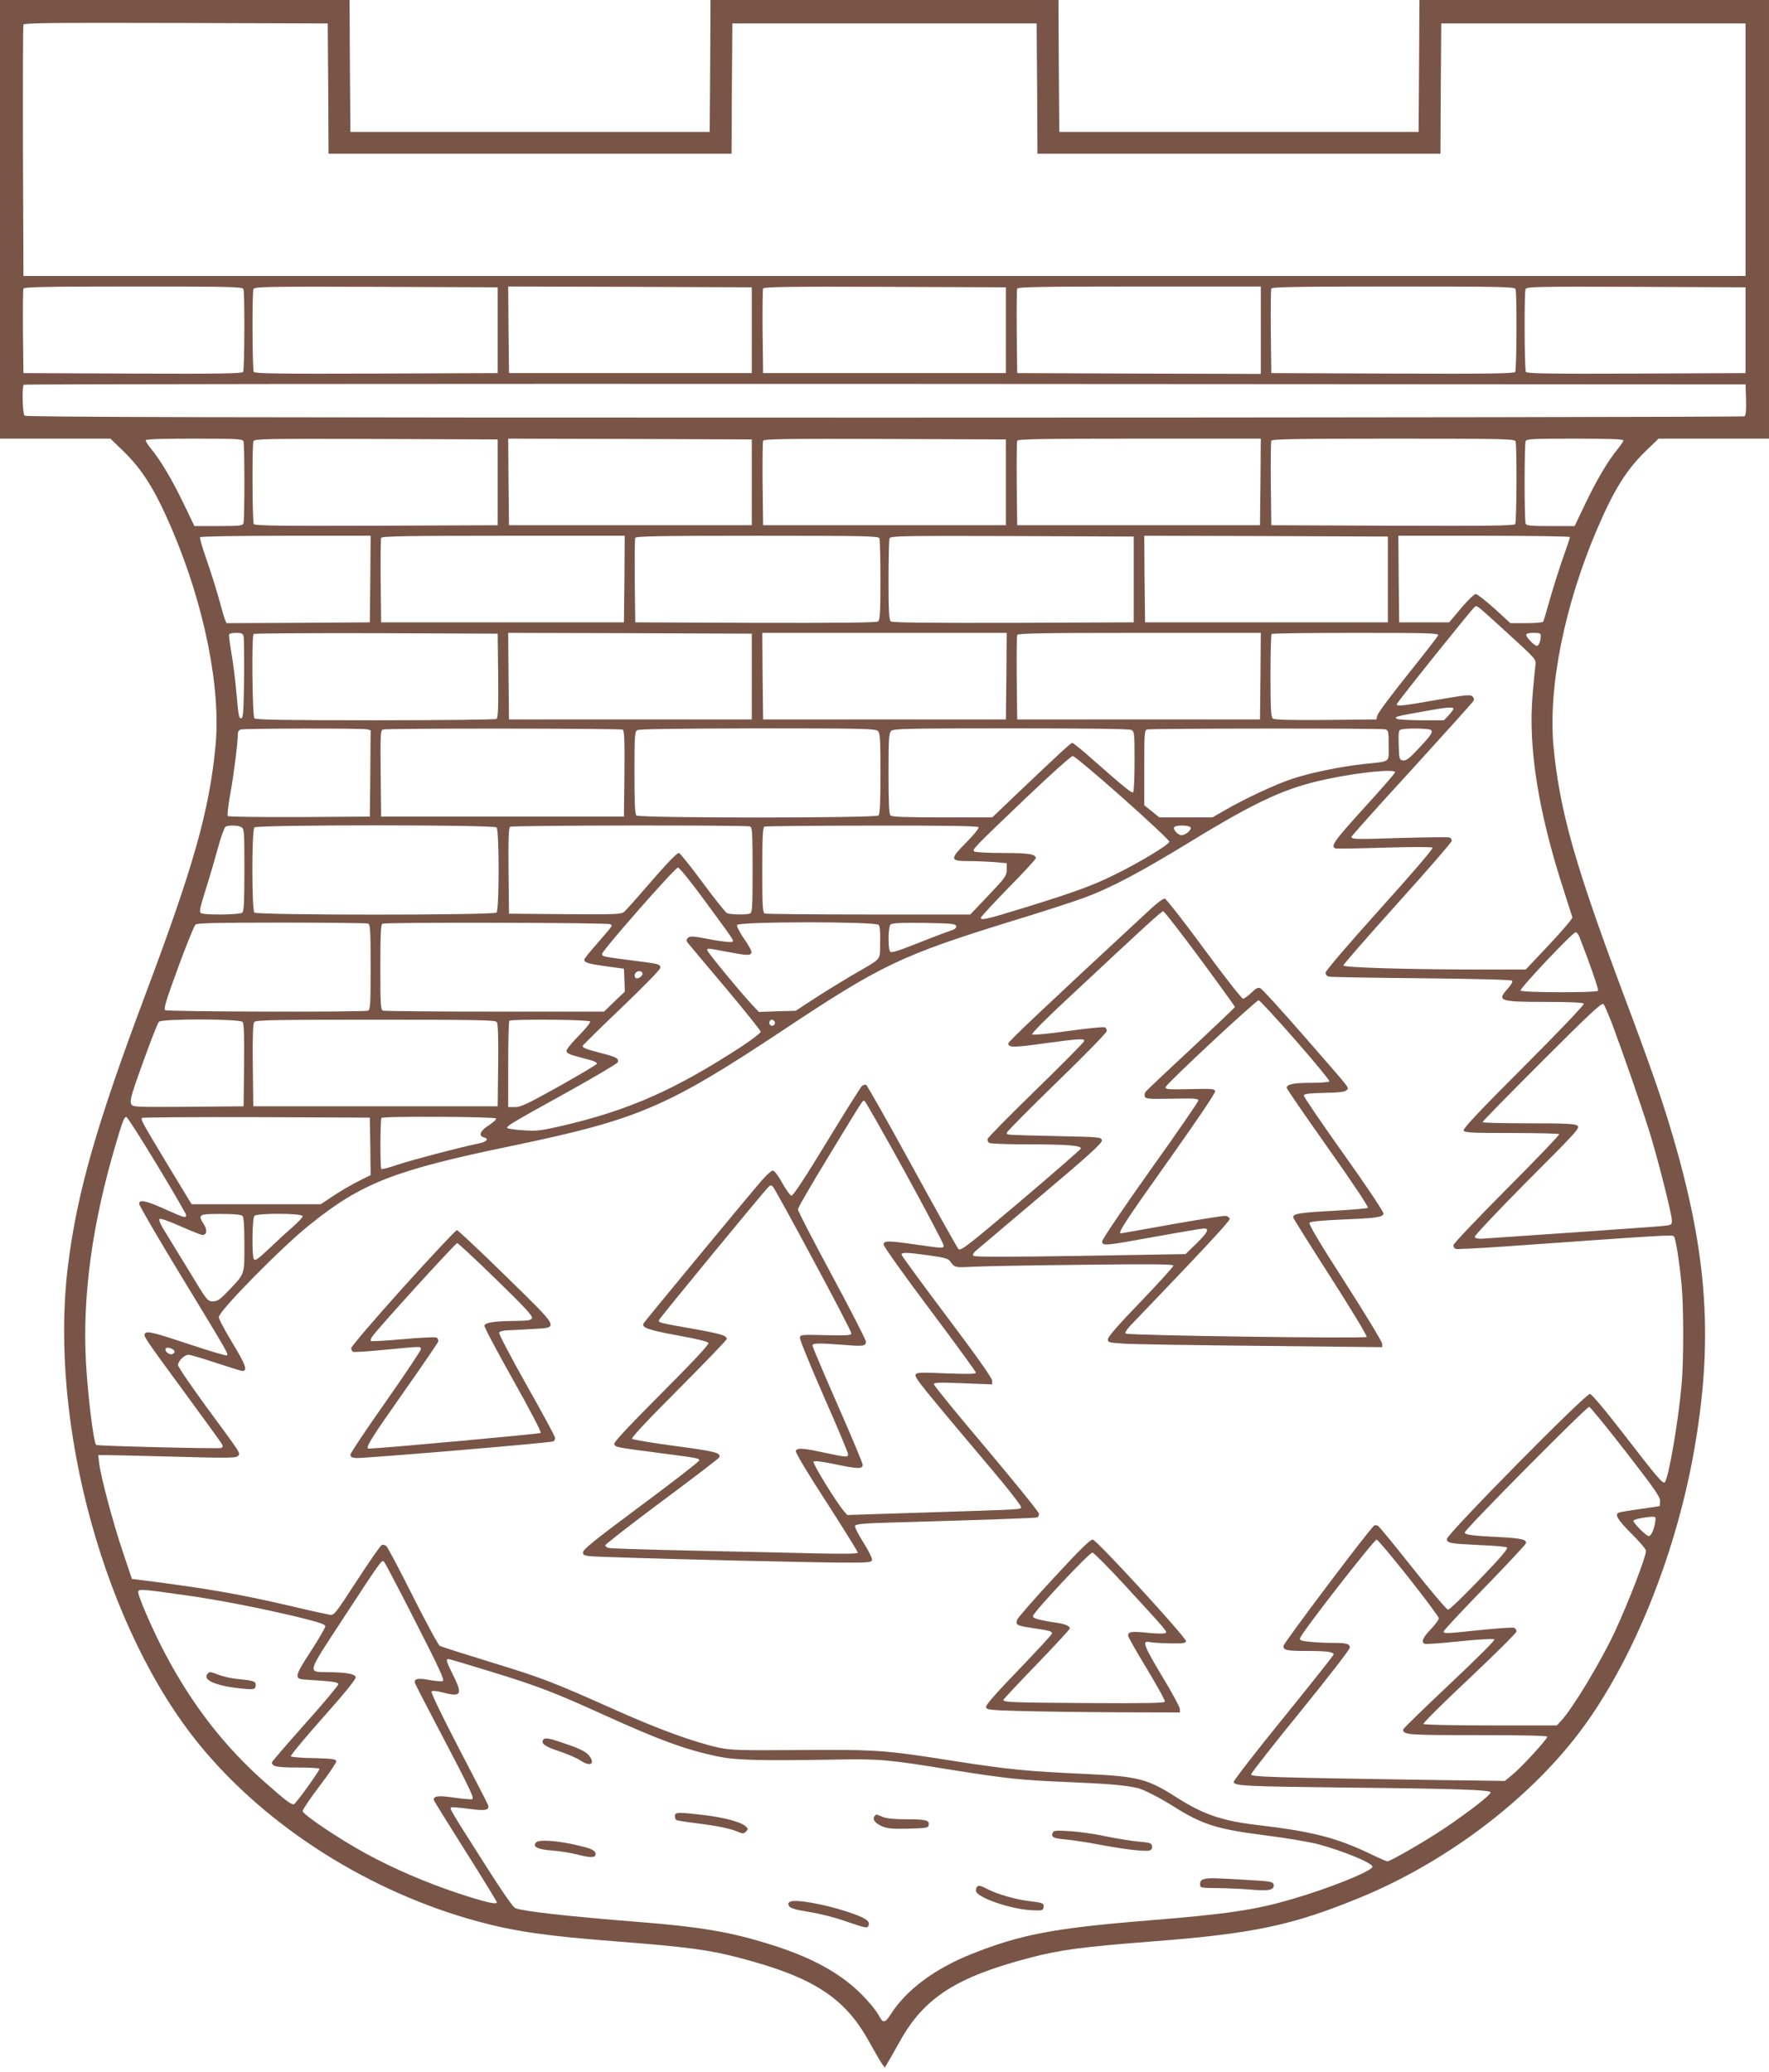 <?xml version="1.0" standalone="no"?>
<!DOCTYPE svg PUBLIC "-//W3C//DTD SVG 20010904//EN"
 "http://www.w3.org/TR/2001/REC-SVG-20010904/DTD/svg10.dtd">
<svg version="1.0" xmlns="http://www.w3.org/2000/svg"
 width="1093pt" height="1280pt" viewBox="0 0 1093 1280"
 preserveAspectRatio="xMidYMid meet">
<g transform="translate(0,1280) scale(0.1,-0.1)"
fill="#795548" stroke="none">
<path d="M0 11445 l0 -1355 341 0 341 0 80 -77 c119 -116 195 -238 298 -477
203 -474 307 -990 271 -1351 -39 -399 -136 -739 -431 -1525 -305 -812 -424
-1228 -480 -1680 -121 -980 229 -2250 817 -2965 416 -506 1052 -908 1723
-1088 221 -60 424 -89 855 -122 424 -33 564 -51 750 -100 458 -119 655 -246
805 -519 36 -64 72 -127 81 -139 l16 -21 15 25 c8 13 44 76 79 139 150 269
349 396 804 515 186 49 326 67 750 100 626 48 869 99 1285 270 508 208 998
569 1322 975 338 423 621 1100 742 1770 124 690 89 1223 -130 1967 -63 215
-134 420 -306 878 -296 790 -391 1125 -429 1519 -35 368 67 876 271 1352 103
239 179 361 298 477 l80 77 341 0 341 0 0 1355 0 1355 -1080 0 -1080 0 -2
-407 -3 -408 -1110 0 -1110 0 -3 408 -2 407 -1075 0 -1075 0 -2 -407 -3 -408
-1110 0 -1110 0 -3 408 -2 407 -1080 0 -1080 0 0 -1355z m2028 808 l2 -403
1245 0 1245 0 2 403 3 402 940 0 940 0 3 -402 2 -403 1245 0 1245 0 2 403 3
402 940 0 940 0 0 -780 0 -780 -5320 0 -5320 0 -3 770 c-1 424 0 776 3 783 3
10 197 12 942 10 l938 -3 3 -402z m-524 -1239 c9 -23 7 -497 -2 -512 -7 -10
-150 -12 -683 -10 l-674 3 -3 255 c-1 140 0 260 3 267 3 10 144 13 679 13 605
0 674 -2 680 -16z m1571 -254 l0 -265 -749 -3 c-593 -2 -751 0 -758 10 -9 15
-11 489 -2 512 6 15 79 16 758 14 l751 -3 0 -265z m1570 0 l0 -265 -750 0
-750 0 -3 268 -2 267 752 -2 753 -3 0 -265z m1570 0 l0 -265 -750 0 -750 0 -3
255 c-1 140 0 260 3 267 3 11 154 13 752 11 l748 -3 0 -265z m1575 0 l0 -270
-752 2 -753 3 -3 255 c-1 140 0 260 3 267 3 10 158 13 755 13 l750 0 0 -270z
m1574 254 c9 -23 7 -497 -2 -512 -7 -10 -165 -12 -758 -10 l-749 3 -3 255 c-1
140 0 260 3 267 3 10 158 13 754 13 674 0 749 -2 755 -16z m1421 -254 l0 -265
-674 -3 c-533 -2 -676 0 -683 10 -9 15 -11 489 -2 512 6 15 72 16 683 14 l676
-3 0 -265z m3 -429 c2 -69 -1 -97 -10 -103 -7 -4 -2398 -8 -5314 -8 -4109 0
-5303 3 -5312 12 -13 13 -17 179 -5 191 3 4 2398 6 5322 5 l5316 -3 3 -94z
m-9284 -257 c8 -20 8 -488 0 -508 -5 -14 -28 -16 -154 -16 l-149 0 -69 144
c-71 146 -137 257 -198 333 -19 23 -34 46 -34 52 0 8 91 11 299 11 263 0 300
-2 305 -16z m1571 -254 l0 -265 -749 -3 c-593 -2 -751 0 -758 10 -9 15 -11
489 -2 512 6 15 79 16 758 14 l751 -3 0 -265z m1570 0 l0 -265 -750 0 -750 0
-3 268 -2 267 752 -2 753 -3 0 -265z m1570 0 l0 -265 -750 0 -750 0 -3 255
c-1 140 0 260 3 267 3 11 154 13 752 11 l748 -3 0 -265z m1573 3 l-3 -268
-750 0 -750 0 -3 255 c-1 140 0 260 3 267 3 10 158 13 755 13 l750 0 -2 -267z
m1576 251 c9 -23 7 -497 -2 -512 -7 -10 -165 -12 -758 -10 l-749 3 -3 255 c-1
140 0 260 3 267 3 10 158 13 754 13 674 0 749 -2 755 -16z m666 5 c0 -6 -15
-29 -34 -52 -62 -76 -128 -188 -198 -333 l-69 -144 -148 0 c-127 0 -150 2
-155 16 -3 9 -6 123 -6 254 0 131 3 245 6 254 5 14 42 16 305 16 208 0 299 -3
299 -11z m-7742 -856 l-3 -268 -443 -3 -442 -2 -10 22 c-5 13 -23 75 -40 138
-18 63 -52 171 -76 239 -24 68 -41 128 -38 132 3 5 241 9 530 9 l524 0 -2
-267z m1570 0 l-3 -268 -750 0 -750 0 -3 255 c-1 140 0 260 3 267 3 10 158 13
755 13 l750 0 -2 -267z m1576 251 c3 -9 6 -125 6 -259 0 -192 -3 -245 -14
-254 -9 -8 -216 -10 -757 -9 l-744 3 -3 255 c-1 140 0 260 3 267 3 10 158 13
754 13 674 0 749 -2 755 -16z m1571 -254 l0 -265 -744 -3 c-541 -1 -748 1
-757 9 -11 9 -14 62 -14 254 0 134 3 251 6 259 6 15 79 16 758 14 l751 -3 0
-265z m1570 0 l0 -265 -750 0 -750 0 -3 268 -2 267 752 -2 753 -3 0 -265z
m1125 262 c0 -5 -18 -60 -41 -123 -22 -63 -58 -176 -80 -252 -21 -76 -41 -142
-44 -148 -4 -5 -50 -9 -105 -9 l-98 0 -98 90 c-55 49 -107 90 -116 90 -9 0
-50 -39 -90 -87 l-74 -88 -155 0 -154 0 -3 268 -2 267 530 0 c291 0 530 -4
530 -8z m-372 -606 c162 -148 164 -150 159 -185 -3 -20 -11 -105 -18 -188 -27
-325 36 -719 191 -1198 28 -88 53 -166 55 -172 3 -7 -62 -83 -142 -168 l-146
-155 -256 0 c-458 0 -871 12 -871 25 0 7 151 179 335 384 184 204 335 378 335
386 0 9 -6 18 -14 21 -8 3 -142 1 -298 -3 -278 -9 -308 -9 -308 7 0 4 165 189
368 410 202 222 373 412 381 423 11 16 11 21 -1 34 -13 13 -39 10 -220 -21
-217 -38 -248 -41 -248 -27 0 10 467 592 483 603 14 8 8 13 215 -176z m-7823
-8 c3 -13 4 -131 3 -263 -3 -206 -5 -240 -18 -243 -13 -2 -18 22 -28 145 -7
81 -21 197 -32 257 -10 60 -17 113 -14 118 3 4 23 8 44 8 33 0 41 -4 45 -22z
m1573 -242 c2 -201 -1 -261 -10 -268 -7 -4 -344 -8 -748 -8 -559 0 -739 3
-748 12 -13 13 -18 509 -5 521 3 4 344 6 757 5 l751 -3 3 -259z m1567 -6 l0
-265 -750 0 -750 0 -3 268 -2 267 752 -2 753 -3 0 -265z m1573 3 l-3 -268
-750 0 -750 0 -3 268 -2 267 755 0 755 0 -2 -267z m1570 0 l-3 -268 -750 0
-750 0 -3 255 c-1 140 0 260 3 267 3 10 158 13 755 13 l750 0 -2 -267z m1098
252 c-3 -8 -87 -116 -187 -241 -100 -125 -185 -238 -188 -253 l-7 -26 -314 -3
c-222 -2 -317 1 -326 9 -11 9 -14 62 -14 264 0 138 3 255 7 258 3 4 238 7 521
7 450 0 513 -2 508 -15z m634 -2 c0 -32 -12 -63 -24 -63 -16 0 -66 52 -66 68
0 8 17 12 45 12 36 0 45 -3 45 -17z m-540 -452 c0 -5 -13 -23 -29 -40 l-29
-31 -139 0 c-76 0 -145 4 -152 9 -18 12 -8 15 166 46 142 26 183 29 183 16z
m-6712 -127 l22 -6 -2 -267 -3 -266 -434 -3 c-239 -1 -439 2 -443 6 -5 5 2 69
16 143 21 116 46 316 46 370 0 10 8 20 18 22 26 7 754 8 780 1z m1580 -2 c9
-7 12 -68 10 -273 l-3 -264 -750 0 -750 0 -3 267 c-2 248 -1 267 15 271 32 8
1468 7 1481 -1z m1576 -8 c14 -13 16 -51 16 -263 0 -179 -3 -250 -12 -259 -17
-17 -1479 -17 -1496 0 -9 9 -12 81 -12 265 0 229 2 253 18 262 11 7 269 10
744 11 647 0 728 -2 742 -16z m1567 6 c18 -10 19 -23 19 -195 0 -105 -4 -186
-9 -190 -10 -6 -52 29 -256 208 -60 54 -114 97 -120 97 -10 -1 -58 -45 -334
-307 l-160 -153 -308 0 c-227 0 -312 3 -321 12 -9 9 -12 80 -12 259 0 212 2
250 16 263 14 14 95 16 740 16 481 0 732 -3 745 -10z m1567 4 c21 -6 22 -11
22 -100 0 -108 17 -96 -150 -114 -142 -15 -326 -53 -441 -90 -101 -33 -296
-123 -421 -196 l-77 -44 -164 0 -164 0 -47 38 -46 37 0 232 c0 212 1 232 18
236 26 7 1444 8 1470 1z m281 -3 c18 -12 6 -31 -82 -124 -50 -53 -70 -68 -88
-65 -23 3 -24 7 -27 95 -2 81 -1 92 15 96 33 9 168 7 182 -2z m-1904 -419
c160 -142 290 -264 290 -272 0 -17 -184 -129 -340 -205 -134 -66 -237 -104
-549 -201 -241 -74 -276 -82 -276 -64 0 5 77 88 170 184 94 95 170 178 170
184 0 25 -45 32 -202 32 -90 0 -169 4 -177 9 -17 11 -14 14 322 335 148 141
276 256 285 255 10 0 148 -116 307 -257z m1685 157 c0 -6 -88 -107 -195 -224
-186 -205 -207 -236 -172 -247 7 -2 142 0 301 5 171 5 292 5 297 0 6 -6 -127
-160 -326 -381 -203 -226 -335 -380 -335 -392 0 -12 8 -21 23 -24 12 -3 269
-7 571 -10 320 -3 553 -9 559 -15 5 -5 -5 -24 -27 -49 -69 -76 -53 -82 233
-82 156 0 232 -4 237 -11 4 -6 -152 -170 -371 -389 -272 -272 -376 -383 -372
-394 6 -14 40 -16 295 -16 159 0 292 -3 296 -7 3 -4 -142 -156 -324 -338 -181
-182 -330 -339 -330 -348 0 -10 6 -20 14 -23 8 -3 144 4 303 15 984 70 1035
73 1045 63 11 -11 32 -140 48 -301 13 -131 13 -473 0 -616 -21 -233 -81 -580
-104 -603 -11 -12 -50 34 -228 265 -135 175 -222 279 -234 281 -26 4 -884
-866 -884 -896 0 -26 17 -29 206 -38 83 -3 157 -10 165 -14 9 -6 -36 -60 -168
-197 -99 -103 -187 -188 -196 -188 -8 0 -106 115 -217 255 -111 140 -208 259
-216 263 -8 4 -18 6 -23 2 -24 -14 -561 -727 -561 -744 0 -27 18 -31 148 -31
122 0 162 -6 162 -22 0 -5 -140 -181 -310 -391 -171 -210 -309 -389 -308 -397
5 -24 77 -27 698 -34 684 -7 890 -14 890 -30 0 -16 -141 -125 -284 -221 -121
-81 -336 -205 -354 -205 -5 0 -56 22 -113 50 -205 97 -352 135 -692 175 -217
25 -334 66 -497 170 -180 115 -236 130 -560 145 -374 17 -477 28 -808 79 -438
69 -476 72 -957 69 -377 -3 -429 -1 -505 15 -155 34 -379 116 -659 242 -372
166 -432 189 -762 290 -156 48 -292 91 -302 97 -9 5 -84 143 -166 306 -82 164
-156 303 -164 310 -8 7 -21 10 -28 7 -8 -3 -77 -103 -154 -221 -137 -211 -141
-215 -170 -210 -16 3 -127 27 -245 55 -307 72 -529 110 -910 158 l-65 8 -57
170 c-61 182 -134 457 -145 543 l-6 52 59 0 c33 0 223 -5 424 -10 314 -9 366
-8 379 4 18 18 28 3 -196 307 -95 130 -173 245 -173 255 0 25 39 64 65 64 11
0 88 -23 170 -50 82 -27 155 -50 162 -50 35 0 21 38 -62 175 -48 79 -85 150
-83 159 10 46 390 432 559 567 322 260 524 339 1249 489 779 162 958 238 1670
710 618 411 739 468 1424 680 181 55 379 119 440 142 163 59 347 156 661 348
419 256 596 336 855 389 198 41 410 61 410 40z m-7129 -339 c18 -10 19 -24 19
-263 0 -184 -3 -256 -12 -265 -14 -14 -235 -17 -257 -3 -11 7 -5 33 28 139 23
72 57 188 76 258 19 70 41 131 48 136 17 11 75 10 98 -2z m1577 -2 c17 -17 17
-509 0 -526 -17 -17 -1479 -17 -1496 0 -17 17 -17 509 0 526 17 17 1479 17
1496 0z m1566 6 c14 -5 16 -39 16 -269 0 -230 -2 -264 -16 -269 -24 -9 -123
-7 -143 3 -10 6 -78 91 -151 190 -74 100 -139 181 -145 181 -14 0 -74 -63
-210 -220 -59 -69 -117 -133 -128 -143 -18 -16 -47 -17 -366 -15 l-346 3 -3
264 c-2 205 1 266 10 273 15 9 1458 11 1482 2z m1412 -5 c4 -6 -29 -47 -75
-93 -104 -105 -103 -116 14 -116 45 0 116 -3 158 -6 l77 -7 0 -41 c-1 -38 -8
-48 -113 -158 l-112 -118 -627 0 c-344 0 -633 3 -642 6 -14 5 -16 39 -16 269
0 201 3 265 13 268 6 3 305 6 664 6 466 1 654 -2 659 -10z m1310 -1 c9 -14
-31 -48 -56 -48 -21 0 -54 35 -45 49 8 15 92 14 101 -1z m-3011 -440 c196
-267 190 -257 179 -267 -5 -4 -65 2 -134 15 -109 21 -126 22 -139 10 -12 -13
-12 -17 0 -33 8 -10 112 -134 232 -276 119 -142 217 -264 217 -271 0 -8 -55
-50 -122 -94 -405 -264 -694 -392 -1099 -486 -141 -33 -164 -35 -248 -29 -50
3 -94 10 -97 14 -6 11 23 29 374 223 167 93 306 175 309 183 9 23 -9 33 -104
57 -92 24 -113 32 -113 44 0 4 108 110 240 236 144 138 240 236 240 247 0 22
-6 24 -165 44 -187 24 -195 25 -195 41 0 21 451 534 469 534 9 -1 78 -85 156
-192z m-2071 -154 c14 -5 16 -39 16 -269 0 -230 -2 -264 -16 -269 -25 -10
-1237 -7 -1253 3 -11 7 4 58 79 262 51 140 100 260 108 267 12 9 134 12 533
12 285 0 524 -3 533 -6z m1496 -4 c16 -10 25 3 -88 -128 -40 -45 -72 -86 -72
-91 0 -18 26 -26 135 -41 l110 -15 3 -71 3 -70 -65 -62 -64 -62 -675 0 c-372
0 -682 3 -691 6 -14 5 -16 39 -16 269 0 201 3 265 13 268 23 10 1392 7 1407
-3z m1659 -4 c8 -9 11 -48 9 -112 -3 -114 20 -87 -181 -204 -64 -38 -168 -102
-229 -142 l-112 -73 -114 -3 -113 -4 -37 39 c-72 76 -282 331 -282 342 0 14
-3 14 120 -9 125 -24 146 -25 153 -6 3 8 -17 46 -45 85 -28 41 -47 78 -44 86
8 22 857 22 875 1z m479 -8 c2 -11 -8 -20 -35 -28 -21 -7 -112 -41 -202 -77
-128 -51 -166 -62 -172 -51 -13 21 -11 152 3 166 9 9 64 12 208 10 172 -3 195
-5 198 -20z m3850 -65 c58 -147 121 -327 116 -334 -7 -13 -471 -12 -479 1 -7
12 322 360 340 360 7 0 17 -12 23 -27z m-5788 -228 c0 -19 -36 -39 -45 -25
-11 18 3 40 25 40 11 0 20 -7 20 -15z m5996 -325 c67 -181 169 -474 220 -635
51 -160 144 -526 144 -566 0 -26 -3 -28 -52 -33 -42 -5 -964 -69 -1122 -79
-25 -1 -41 3 -44 11 -2 8 131 149 324 344 310 310 328 330 310 344 -16 11 -72
14 -303 14 -156 0 -283 3 -283 7 0 5 165 173 367 375 290 290 370 365 380 355
6 -6 33 -68 59 -137z m-8467 26 c8 -9 11 -88 9 -267 l-3 -254 -342 -3 c-329
-2 -343 -2 -352 17 -8 15 -2 45 28 133 63 180 131 361 143 375 16 20 501 19
517 -1z m1570 0 c8 -9 11 -88 9 -267 l-3 -254 -755 0 -755 0 -3 254 c-2 179 1
258 9 267 10 12 136 14 749 14 613 0 739 -2 749 -14z m577 3 c4 -6 -27 -44
-70 -88 -42 -42 -76 -84 -76 -93 0 -13 16 -22 58 -33 31 -9 74 -20 95 -26 21
-6 37 -15 35 -21 -2 -6 -107 -68 -233 -139 -194 -108 -237 -129 -272 -129
l-43 0 0 263 c0 145 3 267 7 270 12 12 491 8 499 -4z m1140 0 c10 -17 -13 -36
-27 -22 -12 12 -4 33 11 33 5 0 12 -5 16 -11z m-3814 -889 c98 -162 178 -300
178 -307 0 -20 -12 -17 -132 37 -120 54 -158 61 -158 32 0 -10 117 -212 261
-448 290 -477 292 -481 281 -488 -5 -3 -110 28 -233 69 -223 74 -262 84 -274
65 -9 -15 0 -29 241 -357 124 -169 230 -315 235 -325 7 -13 6 -20 -5 -24 -15
-6 -765 12 -772 19 -16 16 -52 309 -63 512 -22 412 39 856 184 1345 45 152 53
172 67 168 7 -3 93 -137 190 -298z m1316 118 l2 -178 -72 -36 c-40 -20 -110
-60 -155 -90 l-81 -54 -399 0 -399 0 -150 247 c-157 261 -164 274 -157 286 2
4 320 6 706 5 l702 -3 3 -177z m777 172 c3 -6 -17 -24 -44 -42 -54 -33 -67
-66 -31 -75 32 -8 18 -27 -26 -36 -133 -28 -414 -102 -501 -131 -56 -19 -104
-32 -107 -28 -8 8 -7 307 1 315 11 12 701 8 708 -3z m-1567 -602 c8 -8 12 -62
12 -178 0 -189 5 -177 -105 -291 -47 -49 -63 -59 -90 -59 -33 0 -36 4 -150
193 -65 105 -133 218 -153 250 -21 34 -32 61 -26 66 5 5 60 -14 129 -45 66
-29 127 -54 136 -54 27 0 31 30 9 65 -39 62 -34 65 103 65 82 0 127 -4 135
-12z m372 -2 c0 -7 -28 -37 -62 -67 -35 -30 -100 -90 -146 -134 -66 -62 -85
-76 -93 -65 -14 23 -11 254 3 268 18 18 298 17 298 -2z m-792 -834 c2 -7 -4
-15 -13 -18 -19 -8 -51 19 -41 35 8 12 48 -1 54 -17z m8968 -622 c180 -232
213 -280 211 -305 l-2 -30 -120 -18 c-66 -9 -126 -19 -132 -22 -29 -10 -8 -45
77 -130 50 -49 90 -97 90 -106 0 -38 -106 -313 -193 -501 -86 -184 -261 -475
-332 -550 l-26 -28 -409 0 c-245 0 -411 4 -415 9 -3 6 125 133 285 283 159
150 290 280 290 289 0 9 -7 19 -15 22 -8 4 -99 -3 -202 -13 -218 -23 -233 -24
-233 -9 0 6 114 128 253 271 138 142 253 265 255 273 6 24 -30 32 -173 39
-160 8 -205 14 -205 28 0 18 754 779 769 776 8 -2 110 -127 227 -278z m181
-432 c-8 -51 -25 -88 -40 -88 -17 0 -103 88 -94 96 8 9 71 21 111 23 27 1 28
-1 23 -31z m-1522 -347 c102 -129 185 -241 185 -249 0 -8 -22 -39 -50 -68 -51
-54 -61 -80 -36 -90 8 -3 105 4 217 16 123 12 206 17 212 11 5 -5 -103 -113
-277 -277 -157 -148 -286 -273 -286 -279 0 -33 21 -35 457 -35 282 0 433 -3
433 -10 0 -15 -160 -190 -215 -234 l-47 -39 -447 6 c-985 15 -1121 19 -1121
34 0 8 137 183 305 389 168 207 305 384 305 394 0 25 -19 30 -109 30 -43 0
-106 3 -140 7 -53 5 -62 9 -58 23 8 32 459 611 473 608 8 -2 97 -108 199 -237z
m-6136 -274 c146 -286 179 -358 167 -363 -9 -3 -45 0 -80 6 -72 15 -100 9 -92
-18 3 -10 65 -130 137 -267 210 -400 231 -445 216 -451 -7 -2 -58 2 -112 10
-95 14 -125 11 -125 -14 0 -4 88 -146 195 -315 107 -170 195 -313 195 -318 0
-16 -73 1 -243 57 -192 64 -397 152 -562 242 -169 92 -395 244 -395 265 0 9
47 79 105 155 58 76 104 145 103 153 -3 13 -25 16 -138 19 -74 1 -138 6 -143
11 -4 4 85 112 198 239 133 149 205 238 203 250 -4 20 -59 30 -174 31 -125 2
-129 -13 86 316 256 391 249 381 264 364 7 -8 95 -175 195 -372z m-1421 167
c200 -28 456 -78 695 -135 129 -32 167 -44 167 -57 0 -8 -41 -79 -91 -156
-100 -154 -103 -169 -33 -173 175 -11 204 -15 204 -29 0 -8 -92 -118 -205
-244 -113 -127 -205 -234 -205 -238 0 -26 30 -32 156 -32 73 0 135 -3 138 -8
4 -6 -124 -186 -154 -216 -13 -13 -44 10 -181 131 -250 220 -451 479 -617 793
-81 153 -174 369 -168 387 7 17 22 15 294 -23z m1880 -470 c296 -91 397 -130
692 -264 357 -162 513 -219 711 -261 114 -24 253 -28 734 -20 274 5 322 0 717
-64 331 -53 433 -64 718 -75 242 -10 359 -20 429 -37 37 -9 132 -57 221 -113
182 -114 267 -141 574 -180 127 -16 272 -41 321 -54 158 -43 335 -116 335
-139 0 -26 -268 -134 -500 -201 -227 -66 -391 -91 -885 -131 -580 -47 -787
-86 -1089 -206 -231 -92 -407 -223 -504 -376 -32 -51 -46 -53 -67 -14 -26 52
-113 148 -183 204 -132 106 -291 183 -522 253 -226 69 -410 100 -775 129 -453
36 -719 66 -771 86 -14 5 -89 114 -201 291 -202 317 -206 325 -195 332 4 2 52
-2 107 -9 104 -15 132 -9 120 24 -3 9 -85 168 -182 354 -104 200 -172 342
-167 347 6 6 32 3 64 -5 119 -32 130 -16 72 101 -44 88 -49 104 -31 104 5 0
121 -34 257 -76z"/>
<path d="M7108 7183 c-666 -617 -878 -818 -878 -829 0 -27 31 -27 223 0 222
30 250 31 245 13 -2 -8 -136 -143 -298 -301 -162 -158 -297 -294 -298 -303 -2
-8 2 -19 10 -24 7 -5 110 -9 229 -9 250 0 341 -7 337 -26 -2 -6 -169 -152
-372 -324 -327 -277 -370 -310 -384 -297 -8 9 -137 239 -287 513 -150 274
-278 500 -284 502 -7 2 -18 -1 -26 -8 -7 -6 -105 -162 -217 -346 -134 -220
-208 -333 -218 -331 -8 1 -33 36 -56 77 -22 41 -48 76 -57 78 -9 2 -39 -25
-74 -65 -102 -119 -718 -864 -726 -878 -15 -27 24 -41 207 -75 127 -23 190
-38 193 -48 4 -9 -103 -123 -291 -311 -211 -212 -295 -302 -291 -313 7 -19 11
-20 265 -53 253 -33 260 -34 260 -48 0 -7 -163 -133 -361 -280 -301 -224 -360
-272 -357 -290 3 -21 8 -22 198 -28 374 -13 1216 -32 1400 -33 168 -1 185 1
188 17 2 9 -22 57 -53 107 -32 49 -55 96 -52 103 4 11 54 16 239 21 567 16
874 27 886 31 6 2 12 12 12 22 0 10 -147 191 -325 403 -179 211 -325 390 -325
398 0 11 32 12 180 6 l180 -7 0 23 c0 16 -99 156 -280 396 -154 205 -280 377
-280 383 0 15 35 14 170 -5 83 -11 118 -20 127 -32 32 -45 31 -44 147 -38 61
3 364 9 674 12 427 5 562 4 562 -5 0 -7 -91 -107 -202 -223 -135 -139 -203
-218 -203 -232 0 -20 7 -21 95 -27 52 -4 434 -10 848 -14 l752 -8 0 21 c0 11
-103 182 -229 378 -160 249 -227 362 -220 370 6 7 73 14 192 19 219 9 261 14
265 37 2 10 -104 169 -244 365 -136 191 -247 355 -248 363 -1 12 20 15 126 18
96 2 129 6 138 17 15 18 42 -16 -264 335 -137 157 -257 289 -268 294 -15 7
-26 2 -56 -27 -21 -20 -44 -37 -52 -37 -8 0 -117 139 -241 308 -124 169 -233
308 -242 310 -9 2 -48 -26 -89 -65z m306 -305 c119 -161 216 -296 216 -299 0
-4 -123 -120 -272 -260 -150 -139 -277 -259 -281 -266 -5 -8 -6 -21 -3 -29 5
-13 30 -15 169 -12 139 3 162 1 161 -12 -1 -8 -134 -202 -298 -431 -164 -231
-296 -426 -296 -438 0 -30 13 -29 330 29 151 27 285 50 298 50 36 0 26 -22
-45 -92 l-68 -66 -650 -11 c-444 -7 -653 -7 -660 0 -7 7 -2 17 15 32 14 12
196 166 403 341 300 253 377 324 375 340 -3 21 -9 21 -278 27 -334 8 -312 6
-308 23 2 7 140 147 308 310 168 163 306 304 308 315 2 10 -4 21 -12 24 -9 4
-111 -7 -228 -23 -120 -17 -216 -26 -221 -21 -5 5 82 93 200 203 507 474 599
558 610 558 6 0 109 -132 227 -292z m590 -504 c119 -136 213 -250 210 -255 -3
-5 -55 -9 -115 -9 -106 0 -149 -9 -149 -31 0 -6 115 -173 255 -371 141 -199
252 -365 247 -370 -4 -4 -105 -13 -223 -19 -198 -11 -239 -17 -239 -40 0 -5
104 -171 231 -369 133 -208 228 -365 223 -370 -12 -11 -1476 9 -1489 21 -5 6
6 25 32 52 458 477 613 644 611 657 -2 8 -13 16 -25 18 -11 2 -161 -22 -332
-52 -171 -31 -313 -56 -316 -56 -21 0 30 78 291 445 176 248 294 422 292 433
-3 15 -18 17 -157 13 -138 -3 -153 -1 -149 13 4 20 558 536 575 536 6 0 109
-111 227 -246z m-2413 -814 c131 -239 238 -443 239 -452 0 -22 6 -22 -165 2
-181 26 -205 26 -205 0 0 -11 128 -191 285 -400 157 -209 285 -385 285 -391 0
-8 -50 -9 -183 -4 -166 7 -185 6 -190 -9 -7 -17 39 -73 480 -596 96 -113 172
-212 171 -220 -4 -17 48 -14 -603 -35 l-470 -15 -20 23 c-47 53 -197 299 -189
307 6 6 55 0 127 -15 146 -31 177 -32 177 -5 0 11 -70 178 -155 371 -85 194
-155 358 -155 366 0 15 33 16 194 4 122 -10 136 -8 136 21 0 10 -94 194 -210
409 -115 214 -210 397 -210 407 0 10 84 155 186 322 231 379 213 352 226 348
5 -2 117 -199 249 -438z m-567 -543 c130 -241 236 -445 236 -454 0 -13 -20
-15 -157 -12 -147 4 -158 3 -161 -14 -2 -11 64 -173 147 -362 83 -188 151
-350 151 -359 0 -21 -10 -20 -146 9 -133 29 -170 31 -177 11 -4 -9 75 -141
189 -316 106 -165 194 -306 194 -312 0 -8 -72 -9 -267 -5 -148 4 -488 11 -758
17 -269 6 -500 13 -512 16 -13 2 -23 10 -23 17 0 6 158 129 350 272 192 143
352 265 354 271 11 28 -21 37 -270 70 -142 19 -263 39 -269 45 -6 6 99 118
288 307 163 164 297 303 297 309 0 22 -30 31 -205 63 -216 38 -217 38 -213 55
3 11 638 783 676 822 12 12 17 12 28 1 7 -7 119 -210 248 -451z"/>
<path d="M2490 4845 c-178 -198 -320 -364 -320 -374 0 -10 6 -21 13 -23 6 -3
95 3 197 13 232 22 220 22 220 3 0 -9 -98 -155 -217 -325 -120 -170 -218 -317
-218 -326 0 -13 9 -19 35 -21 46 -3 1205 94 1219 103 6 3 11 13 11 21 0 8 -79
155 -176 326 -96 171 -173 317 -170 324 3 9 23 14 53 15 26 1 95 4 152 8 168
10 176 -6 -164 327 -159 156 -296 284 -302 284 -7 0 -157 -160 -333 -355z
m574 52 c175 -170 228 -227 223 -240 -5 -14 -21 -17 -104 -18 -128 -1 -187
-10 -190 -29 -2 -8 78 -159 177 -335 103 -183 176 -323 171 -328 -6 -6 -982
-95 -1063 -97 -25 0 14 62 208 338 119 169 219 315 222 324 2 11 -3 20 -13 25
-10 3 -103 -1 -208 -11 -104 -9 -192 -14 -195 -11 -4 3 0 15 7 26 23 38 515
579 526 579 5 0 113 -100 239 -223z"/>
<path d="M6514 3055 c-121 -130 -223 -248 -229 -261 -12 -33 -3 -38 98 -53
101 -15 117 -19 117 -33 0 -6 -93 -106 -206 -224 -140 -145 -205 -219 -202
-231 3 -16 22 -19 213 -24 116 -3 384 -7 598 -8 l387 -1 0 21 c0 12 -50 104
-111 205 -111 184 -125 221 -77 209 13 -3 68 -7 123 -8 82 -2 100 1 103 13 4
20 -550 624 -576 628 -15 2 -78 -60 -238 -233z m437 -50 c271 -295 264 -287
248 -295 -8 -4 -56 -3 -107 2 -99 11 -122 7 -122 -17 0 -8 52 -100 116 -205
63 -105 114 -196 111 -203 -3 -9 -109 -11 -483 -9 -462 3 -514 5 -514 20 0 4
92 102 205 219 113 117 205 217 205 222 0 15 -29 28 -80 35 -113 17 -151 28
-148 42 6 27 351 395 368 392 9 -2 100 -93 201 -203z"/>
<path d="M1281 2457 c-29 -35 50 -71 191 -87 96 -11 108 -9 108 20 0 22 -13
27 -105 36 -38 3 -92 15 -120 25 -60 23 -60 23 -74 6z"/>
<path d="M3356 2051 c-15 -23 12 -42 100 -71 51 -17 109 -42 129 -56 57 -38
92 -26 61 21 -20 31 -57 50 -165 86 -89 31 -116 35 -125 20z"/>
<path d="M4170 1581 c0 -11 4 -23 10 -26 5 -3 63 -12 127 -20 129 -16 200 -31
252 -52 30 -13 36 -13 50 1 14 14 14 18 0 31 -27 27 -125 54 -250 70 -167 20
-189 20 -189 -4z"/>
<path d="M5407 1583 c-20 -19 -4 -45 38 -64 38 -17 63 -19 167 -17 111 3 123
5 126 22 6 30 -16 36 -136 36 -77 0 -124 5 -149 15 -41 17 -38 17 -46 8z"/>
<path d="M6504 1477 c-10 -28 4 -35 84 -42 42 -4 136 -18 207 -32 147 -28 277
-43 306 -36 14 4 19 13 17 27 -3 19 -12 22 -82 28 -43 4 -136 19 -205 33 -69
15 -170 29 -223 32 -84 5 -98 4 -104 -10z"/>
<path d="M3312 1417 c-23 -27 9 -43 100 -50 46 -3 118 -15 161 -26 78 -20 107
-19 107 4 0 22 -24 34 -110 54 -121 29 -242 38 -258 18z"/>
<path d="M7445 1192 c-23 -6 -30 -13 -30 -32 0 -24 0 -24 110 -25 61 -1 151
-5 201 -9 107 -10 144 -4 144 24 0 24 -14 27 -140 34 -226 14 -257 14 -285 8z"/>
<path d="M6037 1143 c-4 -3 -7 -14 -7 -24 0 -41 217 -116 349 -121 61 -3 66
-1 69 19 4 24 -6 28 -91 38 -78 9 -188 40 -248 70 -51 26 -62 29 -72 18z"/>
<path d="M4880 1050 c-11 -7 -12 -14 -4 -27 8 -12 40 -22 120 -35 60 -9 157
-33 214 -53 147 -50 149 -50 157 -30 10 27 -23 48 -129 83 -148 49 -330 81
-358 62z"/>
</g>
</svg>
